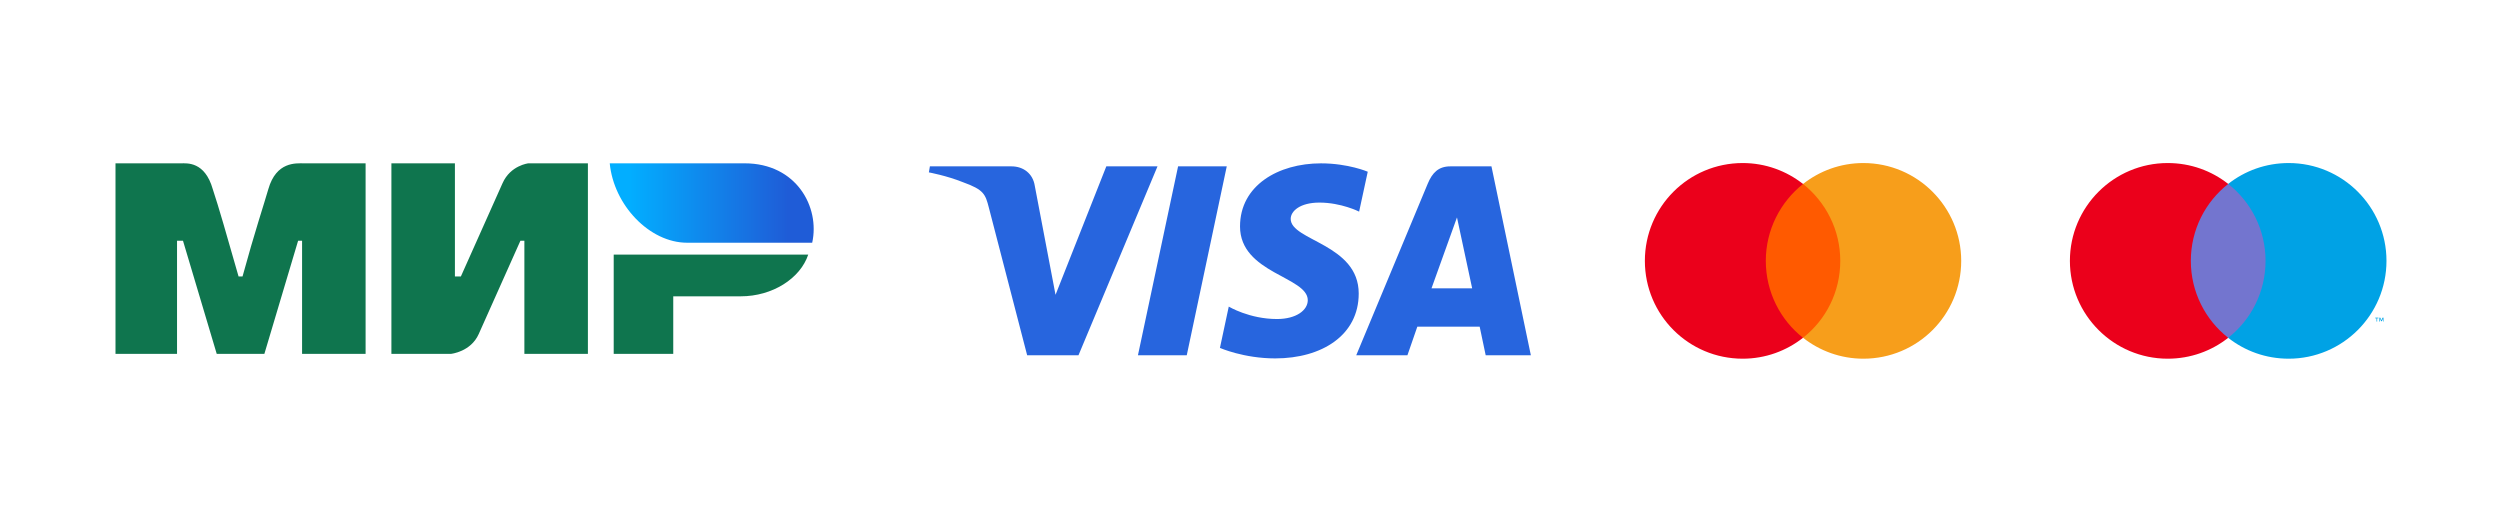 <svg width="230" height="48" viewBox="0 0 230 48" fill="none" xmlns="http://www.w3.org/2000/svg">
<g clip-path="url(#clip0_124_251)">
<path d="M10.626 15.026H16.652C17.2 15.026 18.843 14.843 19.574 17.4C20.122 19.043 20.852 21.6 21.948 25.435H22.313C23.409 21.417 24.322 18.678 24.687 17.4C25.417 14.843 27.243 15.026 27.974 15.026H33.635V32.556H27.791V22.148H27.426L24.322 32.556H19.939L16.835 22.148H16.287V32.556H10.626M36.009 15.026H41.852V25.435H42.4L46.235 16.852C46.965 15.209 48.609 15.026 48.609 15.026H54.087V32.556H48.243V22.148H47.878L44.043 30.73C43.313 32.374 41.487 32.556 41.487 32.556H36.009M61.939 27.261V32.556H56.461V23.426H74.356C73.626 25.617 71.069 27.261 68.148 27.261" fill="#0F754E"/>
<path d="M74.722 22.331C75.452 19.044 73.261 15.026 68.513 15.026H56.096C56.461 18.861 59.748 22.331 63.217 22.331" fill="url(#paint0_linear_124_251)"/>
</g>
<g clip-path="url(#clip1_124_251)">
<path d="M121.529 15.028C117.597 15.028 114.082 17.066 114.082 20.832C114.082 25.151 120.315 25.449 120.315 27.619C120.315 28.532 119.268 29.35 117.48 29.35C114.942 29.35 113.046 28.207 113.046 28.207L112.234 32.008C112.234 32.008 114.419 32.973 117.319 32.973C121.619 32.973 125.002 30.835 125.002 27.004C125.002 22.441 118.744 22.151 118.744 20.138C118.744 19.422 119.603 18.638 121.386 18.638C123.398 18.638 125.039 19.469 125.039 19.469L125.833 15.799C125.833 15.799 124.047 15.028 121.528 15.028H121.529ZM85.55 15.305L85.455 15.859C85.455 15.859 87.109 16.162 88.6 16.766C90.518 17.458 90.655 17.862 90.978 19.114L94.499 32.687H99.219L106.49 15.305H101.781L97.109 27.123L95.202 17.105C95.028 15.959 94.142 15.305 93.058 15.305H85.551L85.55 15.305ZM108.384 15.305L104.69 32.687H109.181L112.861 15.305H108.384ZM133.429 15.305C132.347 15.305 131.773 15.885 131.352 16.898L124.773 32.687H129.482L130.393 30.055H136.13L136.684 32.687H140.839L137.214 15.305H133.429ZM134.042 20.001L135.438 26.524H131.699L134.043 20.001H134.042Z" fill="#2765DE"/>
</g>
<path d="M169.806 16.925H161.931V31.075H169.806V16.925Z" fill="#FF5A00"/>
<path d="M162.454 24C162.454 21.125 163.806 18.574 165.88 16.925C164.353 15.725 162.428 15 160.328 15C155.353 15 151.328 19.025 151.328 24C151.328 28.975 155.353 33 160.328 33C162.428 33 164.353 32.275 165.88 31.075C163.803 29.45 162.454 26.875 162.454 24Z" fill="#EB001B"/>
<path d="M180.431 24C180.431 28.975 176.406 33 171.431 33C169.331 33 167.406 32.275 165.88 31.075C167.98 29.423 169.305 26.875 169.305 24C169.305 21.125 167.954 18.574 165.88 16.925C167.403 15.725 169.328 15 171.428 15C176.406 15 180.431 19.052 180.431 24Z" fill="#F79E1B"/>
<path d="M219.281 29.578V29.228H219.193L219.091 29.461L218.989 29.228H218.902V29.578H218.96V29.315L219.062 29.548H219.135L219.237 29.315V29.578H219.281ZM218.698 29.578V29.286H218.815V29.228H218.523V29.286H218.64V29.578H218.698Z" fill="#00A2E5"/>
<path d="M208.926 31.078H201.047V16.922H208.926V31.078Z" fill="#7375CF"/>
<path d="M201.557 24C201.557 21.131 202.897 18.568 204.994 16.922C203.465 15.714 201.528 15 199.431 15C194.465 15 190.431 19.034 190.431 24C190.431 28.966 194.465 33 199.431 33C201.528 33 203.465 32.286 204.994 31.078C202.897 29.432 201.557 26.869 201.557 24Z" fill="#EB001B"/>
<path d="M219.556 24C219.556 28.966 215.522 33 210.556 33C208.459 33 206.522 32.286 204.993 31.078C207.09 29.432 208.43 26.869 208.43 24C208.43 21.131 207.09 18.568 204.993 16.922C206.522 15.714 208.459 15 210.556 15C215.522 15 219.556 19.034 219.556 24Z" fill="#00A2E5"/>
<defs>
<linearGradient id="paint0_linear_124_251" x1="72.531" y1="12.652" x2="57.922" y2="12.652" gradientUnits="userSpaceOnUse">
<stop stop-color="#1F5CD7"/>
<stop offset="1" stop-color="#02AEFF"/>
</linearGradient>
<clipPath id="clip0_124_251">
<rect width="64.957" height="18" fill="white" transform="translate(10.443 15)"/>
</clipPath>
<clipPath id="clip1_124_251">
<rect width="55.929" height="18" fill="white" transform="translate(85.399 15)"/>
</clipPath>
</defs>
</svg>
